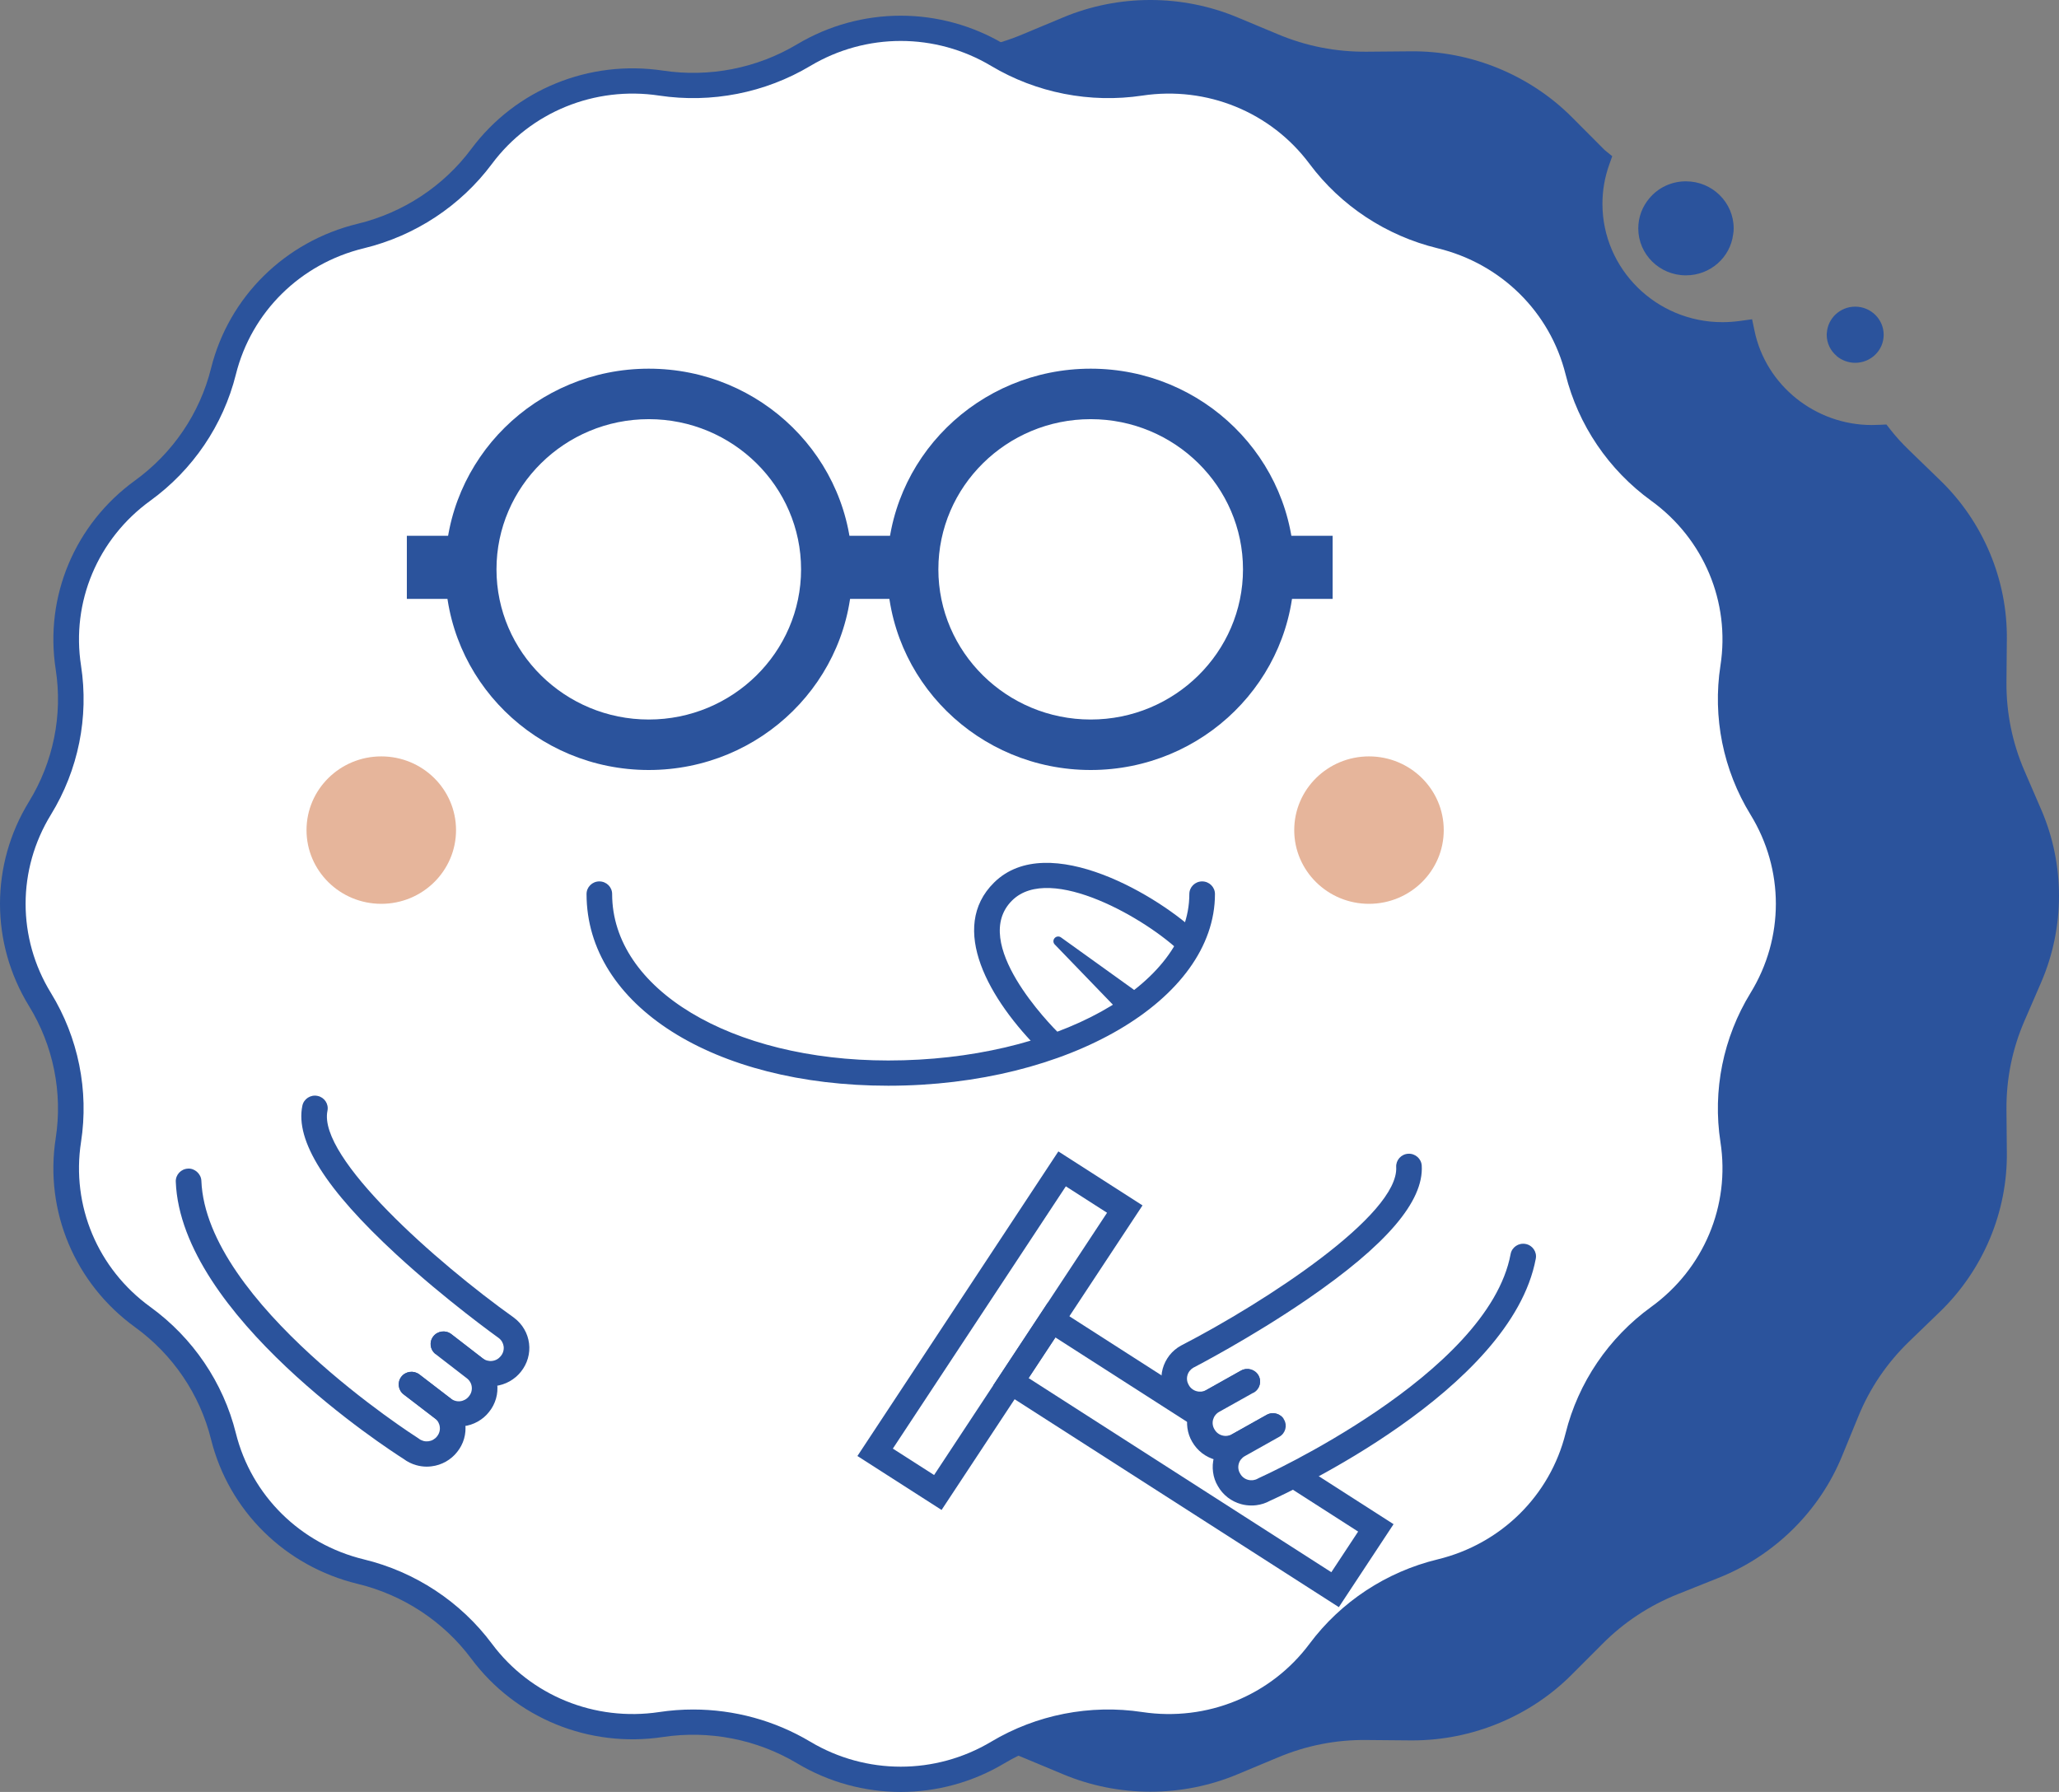 <svg xmlns="http://www.w3.org/2000/svg" xmlns:xlink="http://www.w3.org/1999/xlink" fill="none" version="1.1" width="54" height="47" viewBox="0 0 54 47"><rect x="0" y="0" width="54" height="47" fill="#808080" stroke="none"/><g><g><g><path d="M53.226,25.629C53.226,25.629,52.78,26.658,52.78,26.658C52.447,27.433,52.28,28.267,52.286,29.108C52.286,29.108,52.296,30.23,52.296,30.23C52.313,31.707,51.716,33.13,50.645,34.167C50.645,34.167,49.832,34.951,49.832,34.951C49.224,35.54,48.744,36.246,48.425,37.027C48.425,37.027,47.999,38.066,47.999,38.066C47.438,39.437,46.337,40.526,44.944,41.079C44.944,41.079,43.89,41.499,43.89,41.499C43.101,41.814,42.382,42.284,41.785,42.887C41.785,42.887,40.989,43.684,40.989,43.684C39.938,44.74,38.498,45.33,36.997,45.316C36.997,45.316,35.859,45.307,35.859,45.307C35.006,45.297,34.16,45.462,33.378,45.793C33.378,45.793,32.331,46.23,32.331,46.23C30.951,46.81,29.39,46.81,28.01,46.23C28.01,46.23,26.962,45.793,26.962,45.793C26.18,45.462,25.334,45.297,24.481,45.307C24.481,45.307,23.343,45.316,23.343,45.316C21.842,45.33,20.402,44.74,19.351,43.684C19.351,43.684,18.556,42.887,18.556,42.887C17.958,42.284,17.24,41.814,16.451,41.499C16.451,41.499,15.393,41.079,15.393,41.079C14.003,40.526,12.899,39.437,12.338,38.066C12.338,38.066,11.915,37.027,11.915,37.027C11.596,36.246,11.116,35.54,10.508,34.951C10.508,34.951,9.696,34.167,9.696,34.167C8.625,33.13,8.027,31.707,8.044,30.23C8.044,30.23,8.054,29.108,8.054,29.108C8.061,28.267,7.893,27.433,7.56,26.658C7.56,26.658,7.114,25.629,7.114,25.629C6.526,24.265,6.526,22.729,7.114,21.368C7.114,21.368,7.56,20.335,7.56,20.335C7.893,19.56,8.061,18.726,8.054,17.885C8.054,17.885,8.044,16.766,8.044,16.766C8.027,15.286,8.625,13.863,9.696,12.83C9.696,12.83,10.508,12.042,10.508,12.042C11.116,11.453,11.596,10.748,11.915,9.966C11.915,9.966,12.338,8.927,12.338,8.927C12.899,7.556,14.003,6.467,15.393,5.914C15.393,5.914,16.451,5.497,16.451,5.497C17.24,5.183,17.958,4.709,18.556,4.107C18.556,4.107,19.351,3.309,19.351,3.309C20.402,2.253,21.842,1.664,23.343,1.677C23.343,1.677,24.481,1.687,24.481,1.687C25.334,1.697,26.18,1.531,26.962,1.2C26.962,1.2,28.01,0.763,28.01,0.763C29.39,0.184,30.951,0.184,32.331,0.763C32.331,0.763,33.378,1.2,33.378,1.2C34.16,1.531,35.006,1.697,35.859,1.687C35.859,1.687,36.997,1.677,36.997,1.677C38.498,1.664,39.938,2.253,40.989,3.309C40.989,3.309,41.785,4.107,41.785,4.107C41.818,4.14,41.852,4.176,41.889,4.206C41.761,4.564,41.691,4.948,41.691,5.345C41.691,7.242,43.248,8.781,45.172,8.781C45.347,8.781,45.518,8.768,45.686,8.745C46.011,10.304,47.415,11.479,49.093,11.479C49.167,11.479,49.245,11.476,49.315,11.473C49.473,11.675,49.647,11.863,49.832,12.042C49.832,12.042,50.645,12.83,50.645,12.83C51.716,13.863,52.313,15.286,52.296,16.766C52.296,16.766,52.286,17.885,52.286,17.885C52.28,18.726,52.447,19.56,52.78,20.335C52.78,20.335,53.226,21.368,53.226,21.368C53.814,22.729,53.814,24.265,53.226,25.629C53.226,25.629,53.226,25.629,53.226,25.629Z" fill="#2B539C" fill-opacity="1"/></g><g><path d="M30.17,46.994C29.388,46.994,28.607,46.841,27.878,46.535C27.878,46.535,26.831,46.098,26.831,46.098C26.086,45.783,25.3,45.626,24.485,45.638C24.485,45.638,23.346,45.648,23.346,45.648C21.753,45.662,20.22,45.03,19.112,43.916C19.112,43.916,18.316,43.119,18.316,43.119C17.751,42.55,17.082,42.108,16.325,41.807C16.325,41.807,15.267,41.386,15.267,41.386C13.8,40.802,12.619,39.637,12.026,38.19C12.026,38.19,11.603,37.15,11.603,37.15C11.302,36.412,10.854,35.751,10.273,35.187C10.273,35.187,9.461,34.403,9.461,34.403C8.329,33.308,7.69,31.786,7.708,30.227C7.708,30.227,7.718,29.105,7.718,29.105C7.725,28.305,7.568,27.525,7.251,26.787C7.251,26.787,6.805,25.759,6.805,25.759C6.185,24.32,6.185,22.673,6.805,21.239C6.805,21.239,7.252,20.205,7.252,20.205C7.568,19.469,7.725,18.689,7.718,17.888C7.718,17.888,7.708,16.769,7.708,16.769C7.69,15.207,8.33,13.685,9.461,12.594C9.461,12.594,10.273,11.806,10.273,11.806C10.854,11.242,11.302,10.582,11.603,9.843C11.603,9.843,12.026,8.804,12.026,8.804C12.619,7.356,13.8,6.191,15.267,5.607C15.267,5.607,16.326,5.19,16.326,5.19C17.078,4.89,17.747,4.448,18.316,3.875C18.316,3.875,19.112,3.077,19.112,3.077C20.208,1.975,21.73,1.346,23.294,1.346C23.312,1.346,23.329,1.346,23.346,1.346C23.346,1.346,24.484,1.356,24.484,1.356C25.298,1.365,26.086,1.211,26.83,0.896C26.83,0.896,27.879,0.458,27.879,0.458C29.334,-0.153,31.006,-0.153,32.462,0.459C32.462,0.459,33.509,0.896,33.509,0.896C34.254,1.211,35.041,1.364,35.855,1.356C35.855,1.356,36.994,1.346,36.994,1.346C38.57,1.328,40.12,1.963,41.229,3.077C41.229,3.077,42.048,3.899,42.048,3.899C42.066,3.917,42.083,3.935,42.102,3.95C42.102,3.95,42.283,4.097,42.283,4.097C42.283,4.097,42.205,4.316,42.205,4.316C42.086,4.649,42.026,4.995,42.026,5.345C42.026,7.057,43.437,8.45,45.172,8.45C45.323,8.45,45.48,8.439,45.639,8.417C45.639,8.417,45.951,8.374,45.951,8.374C45.951,8.374,46.015,8.678,46.015,8.678C46.313,10.109,47.609,11.148,49.093,11.148C49.162,11.148,49.234,11.145,49.299,11.142C49.299,11.142,49.474,11.134,49.474,11.134C49.474,11.134,49.581,11.271,49.581,11.271C49.72,11.449,49.879,11.624,50.067,11.806C50.067,11.806,50.88,12.594,50.88,12.594C52.011,13.685,52.65,15.207,52.632,16.77C52.632,16.77,52.622,17.888,52.622,17.888C52.616,18.689,52.772,19.469,53.089,20.206C53.089,20.206,53.535,21.238,53.535,21.238C54.155,22.673,54.155,24.32,53.535,25.758C53.535,25.758,53.535,25.759,53.535,25.759C53.535,25.759,53.089,26.788,53.089,26.788C52.772,27.524,52.616,28.304,52.622,29.105C52.622,29.105,52.632,30.228,52.632,30.228C52.65,31.786,52.011,33.308,50.88,34.403C50.88,34.403,50.067,35.188,50.067,35.188C49.486,35.751,49.038,36.412,48.737,37.151C48.737,37.151,48.31,38.191,48.31,38.191C47.718,39.639,46.536,40.804,45.069,41.386C45.069,41.386,44.015,41.807,44.015,41.807C43.258,42.108,42.588,42.55,42.025,43.118C42.025,43.118,41.228,43.916,41.228,43.916C40.132,45.019,38.61,45.648,37.046,45.648C37.028,45.648,37.011,45.648,36.994,45.648C36.994,45.648,35.856,45.638,35.856,45.638C35.043,45.626,34.254,45.783,33.51,46.097C33.51,46.097,32.461,46.535,32.461,46.535C31.733,46.841,30.952,46.994,30.17,46.994C30.17,46.994,30.17,46.994,30.17,46.994ZM24.557,44.975C25.435,44.975,26.288,45.148,27.095,45.489C27.095,45.489,28.14,45.925,28.14,45.925C29.431,46.467,30.91,46.467,32.199,45.926C32.199,45.926,33.247,45.488,33.247,45.488C34.076,45.138,34.966,44.961,35.863,44.976C35.863,44.976,37,44.985,37,44.985C38.404,44.993,39.768,44.439,40.749,43.453C40.749,43.453,41.545,42.655,41.545,42.655C42.173,42.021,42.92,41.529,43.763,41.193C43.763,41.193,44.818,40.772,44.818,40.772C46.117,40.257,47.163,39.225,47.687,37.943C47.687,37.943,48.114,36.903,48.114,36.903C48.45,36.08,48.949,35.343,49.597,34.715C49.597,34.715,50.409,33.93,50.409,33.93C51.411,32.962,51.976,31.614,51.961,30.234C51.961,30.234,51.95,29.111,51.95,29.111C51.943,28.219,52.118,27.35,52.471,26.529C52.471,26.529,52.917,25.499,52.917,25.499C53.466,24.226,53.466,22.768,52.917,21.498C52.917,21.498,52.471,20.465,52.471,20.465C52.118,19.644,51.943,18.775,51.95,17.883C51.95,17.883,51.961,16.763,51.961,16.763C51.976,15.38,51.411,14.032,50.41,13.067C50.41,13.067,49.597,12.278,49.597,12.278C49.433,12.12,49.289,11.966,49.158,11.81C49.136,11.81,49.115,11.81,49.093,11.81C47.394,11.81,45.9,10.689,45.43,9.104C45.343,9.11,45.257,9.112,45.172,9.112C43.067,9.112,41.355,7.422,41.355,5.345C41.355,4.991,41.406,4.64,41.506,4.3C41.506,4.3,40.75,3.541,40.75,3.541C39.778,2.565,38.431,2.008,37.046,2.008C37.031,2.008,37.016,2.008,37,2.008C37,2.008,35.862,2.018,35.862,2.018C34.952,2.027,34.075,1.856,33.245,1.504C33.245,1.504,32.2,1.068,32.2,1.068C30.909,0.526,29.43,0.526,28.141,1.068C28.141,1.068,27.093,1.505,27.093,1.505C26.264,1.856,25.366,2.026,24.477,2.018C24.477,2.018,23.34,2.008,23.34,2.008C21.943,1.989,20.572,2.554,19.591,3.541C19.591,3.541,18.795,4.339,18.795,4.339C18.163,4.976,17.416,5.469,16.576,5.804C16.576,5.804,15.518,6.222,15.518,6.222C14.219,6.738,13.173,7.77,12.649,9.051C12.649,9.051,12.226,10.09,12.226,10.09C11.89,10.914,11.391,11.65,10.743,12.278C10.743,12.278,9.931,13.066,9.931,13.066C8.929,14.032,8.364,15.38,8.38,16.763C8.38,16.763,8.389,17.883,8.389,17.883C8.397,18.775,8.222,19.643,7.869,20.464C7.869,20.464,7.422,21.498,7.422,21.498C6.875,22.768,6.875,24.226,7.422,25.499C7.422,25.499,7.869,26.528,7.869,26.528C8.222,27.35,8.397,28.219,8.389,29.111C8.389,29.111,8.38,30.233,8.38,30.233C8.364,31.614,8.93,32.962,9.931,33.93C9.931,33.93,10.743,34.715,10.743,34.715C11.391,35.344,11.89,36.08,12.226,36.903C12.226,36.903,12.649,37.943,12.649,37.943C13.173,39.224,14.219,40.255,15.519,40.772C15.519,40.772,16.576,41.193,16.576,41.193C17.42,41.529,18.166,42.021,18.795,42.655C18.795,42.655,19.591,43.452,19.591,43.452C20.562,44.429,21.91,44.986,23.294,44.986C23.309,44.986,23.325,44.986,23.34,44.985C23.34,44.985,24.478,44.976,24.478,44.976C24.504,44.975,24.531,44.975,24.557,44.975C24.557,44.975,24.557,44.975,24.557,44.975Z" fill="#2B539C" fill-opacity="1"/></g></g><g><g><path d="M17.337,2.18C18.632,2.375,19.956,2.115,21.076,1.446C22.642,0.512,24.604,0.512,26.17,1.446C27.291,2.115,28.614,2.375,29.909,2.18C31.718,1.907,33.531,2.648,34.615,4.102C35.39,5.143,36.512,5.882,37.784,6.19C39.561,6.621,40.949,7.989,41.386,9.742C41.699,10.996,42.448,12.103,43.504,12.867C44.979,13.936,45.73,15.724,45.453,17.508C45.255,18.785,45.518,20.09,46.197,21.195C47.145,22.738,47.145,24.673,46.197,26.217C45.518,27.322,45.255,28.627,45.453,29.904C45.73,31.688,44.979,33.476,43.504,34.544C42.448,35.31,41.699,36.415,41.386,37.67C40.949,39.422,39.561,40.791,37.784,41.222C36.512,41.53,35.39,42.269,34.615,43.31C33.531,44.764,31.718,45.505,29.909,45.232C28.614,45.037,27.291,45.296,26.17,45.965C24.604,46.9,22.642,46.9,21.076,45.965C19.956,45.296,18.632,45.037,17.337,45.232C15.528,45.505,13.715,44.764,12.632,43.31C11.856,42.269,10.734,41.53,9.462,41.222C7.685,40.791,6.297,39.422,5.86,37.67C5.547,36.415,4.798,35.31,3.742,34.544C2.267,33.476,1.516,31.688,1.793,29.904C1.991,28.627,1.728,27.322,1.049,26.217C0.101,24.673,0.101,22.738,1.049,21.195C1.728,20.09,1.991,18.785,1.793,17.508C1.516,15.724,2.267,13.936,3.742,12.867C4.798,12.103,5.547,10.996,5.86,9.742C6.297,7.989,7.685,6.621,9.462,6.19C10.734,5.882,11.856,5.143,12.632,4.102C13.715,2.648,15.528,1.907,17.337,2.18C17.337,2.18,17.337,2.18,17.337,2.18Z" fill="#FFFFFF" fill-opacity="1"/></g><g><path d="M23.623,47C22.682,47,21.742,46.75,20.903,46.248C19.851,45.621,18.603,45.376,17.388,45.559C15.45,45.852,13.522,45.065,12.361,43.506C11.633,42.529,10.575,41.832,9.381,41.543C7.477,41.081,6.002,39.628,5.534,37.749C5.241,36.572,4.534,35.529,3.543,34.811C1.963,33.665,1.164,31.766,1.461,29.854C1.647,28.656,1.398,27.425,0.762,26.389C-0.254,24.734,-0.254,22.678,0.762,21.023C1.398,19.986,1.647,18.756,1.461,17.558C1.164,15.645,1.963,13.746,3.543,12.601C4.534,11.883,5.241,10.839,5.534,9.663C6.002,7.784,7.477,6.331,9.381,5.869C10.575,5.58,11.633,4.883,12.361,3.905C13.523,2.347,15.449,1.561,17.388,1.852C17.388,1.852,17.388,1.852,17.388,1.852C18.604,2.035,19.851,1.791,20.903,1.163C22.58,0.161,24.665,0.161,26.343,1.163C27.395,1.791,28.644,2.035,29.858,1.852C31.798,1.56,33.723,2.347,34.885,3.905C35.613,4.883,36.671,5.58,37.864,5.869C39.77,6.331,41.244,7.784,41.712,9.663C42.006,10.84,42.713,11.883,43.703,12.601C45.284,13.746,46.082,15.645,45.785,17.558C45.599,18.756,45.848,19.986,46.484,21.023C47.5,22.678,47.5,24.734,46.484,26.389C45.848,27.425,45.599,28.656,45.785,29.854C46.082,31.766,45.284,33.665,43.703,34.811C42.713,35.529,42.005,36.572,41.712,37.749C41.244,39.628,39.77,41.081,37.864,41.543C36.671,41.832,35.613,42.529,34.885,43.506C33.723,45.065,31.799,45.852,29.858,45.559C28.644,45.377,27.395,45.621,26.343,46.248C25.505,46.749,24.564,47,23.623,47C23.623,47,23.623,47,23.623,47ZM18.18,44.838C19.256,44.838,20.321,45.127,21.25,45.682C22.714,46.556,24.532,46.556,25.996,45.682C27.181,44.974,28.589,44.697,29.96,44.905C31.651,45.159,33.331,44.473,34.344,43.114C35.165,42.012,36.359,41.226,37.705,40.9C39.366,40.497,40.652,39.229,41.06,37.591C41.391,36.264,42.188,35.087,43.305,34.278C44.684,33.278,45.38,31.622,45.121,29.954C44.912,28.603,45.192,27.215,45.909,26.045C46.796,24.602,46.796,22.809,45.909,21.366C45.192,20.197,44.912,18.809,45.121,17.457C45.38,15.79,44.684,14.133,43.305,13.134C42.188,12.325,41.391,11.148,41.06,9.821C40.652,8.182,39.366,6.915,37.705,6.512C36.359,6.186,35.165,5.399,34.344,4.298C33.331,2.938,31.652,2.253,29.96,2.507C28.589,2.713,27.181,2.437,25.996,1.73C24.532,0.855,22.713,0.856,21.25,1.73C20.065,2.437,18.657,2.713,17.287,2.507C15.598,2.253,13.915,2.938,12.902,4.298C12.081,5.399,10.888,6.186,9.542,6.512C7.88,6.915,6.595,8.182,6.186,9.821C5.855,11.148,5.058,12.325,3.941,13.134C2.562,14.133,1.866,15.79,2.125,17.457C2.334,18.809,2.054,20.197,1.336,21.366C0.45,22.809,0.45,24.602,1.336,26.045C2.054,27.215,2.334,28.603,2.125,29.954C1.866,31.622,2.562,33.278,3.941,34.278C5.058,35.087,5.856,36.264,6.186,37.591C6.595,39.229,7.88,40.497,9.542,40.9C10.888,41.226,12.081,42.012,12.902,43.114C13.915,44.474,15.597,45.158,17.287,44.905C17.583,44.86,17.882,44.838,18.18,44.838C18.18,44.838,18.18,44.838,18.18,44.838Z" fill="#2B539C" fill-opacity="1"/></g></g><g><g><path d="M35.904,23.706C36.987,23.706,37.864,22.84,37.864,21.773C37.864,20.705,36.987,19.839,35.904,19.839C34.821,19.839,33.943,20.705,33.943,21.773C33.943,22.84,34.821,23.706,35.904,23.706C35.904,23.706,35.904,23.706,35.904,23.706Z" fill="#E6B59B" fill-opacity="1"/></g></g><g><g><path d="M10,23.706C11.083,23.706,11.96,22.84,11.96,21.773C11.96,20.705,11.083,19.839,10,19.839C8.917,19.839,8.039,20.705,8.039,21.773C8.039,22.84,8.917,23.706,10,23.706C10,23.706,10,23.706,10,23.706Z" fill="#E6B59B" fill-opacity="1"/></g></g><g><g><path d="M23.296,28.477C18.71,28.477,15.383,26.363,15.383,23.449C15.383,23.266,15.533,23.118,15.718,23.118C15.904,23.118,16.054,23.266,16.054,23.449C16.054,25.938,19.167,27.815,23.296,27.815C27.65,27.815,31.192,25.857,31.192,23.449C31.192,23.266,31.342,23.118,31.528,23.118C31.713,23.118,31.864,23.266,31.864,23.449C31.864,26.222,28.02,28.477,23.296,28.477C23.296,28.477,23.296,28.477,23.296,28.477Z" fill="#2B539C" fill-opacity="1"/></g></g><g><g><path d="M27.314,27.589C25.926,26.219,24.87,24.333,26.071,23.148C27.491,21.747,30.45,23.533,31.446,24.514C31.446,24.514,30.971,24.982,30.971,24.982C30.102,24.126,27.549,22.628,26.546,23.616C25.424,24.723,27.544,26.878,27.789,27.121C27.789,27.121,27.314,27.589,27.314,27.589C27.314,27.589,27.314,27.589,27.314,27.589Z" fill="#2B539C" fill-opacity="1"/></g></g><g><g><path d="M27.826,24.587C27.826,24.587,29.72,25.947,29.72,25.947C29.87,26.055,29.903,26.263,29.793,26.412C29.684,26.56,29.473,26.592,29.323,26.485C29.306,26.473,29.29,26.459,29.277,26.445C29.277,26.445,27.662,24.772,27.662,24.772C27.614,24.723,27.616,24.645,27.666,24.598C27.71,24.555,27.778,24.552,27.826,24.587C27.826,24.587,27.826,24.587,27.826,24.587Z" fill="#2B539C" fill-opacity="1"/></g></g><g><g><path d="M11.63,35.252C11.63,35.252,12.447,35.883,12.447,35.883C12.516,35.938,12.597,35.979,12.683,36.003C12.769,36.028,12.859,36.035,12.948,36.024C13.036,36.014,13.122,35.986,13.2,35.942C13.277,35.899,13.345,35.84,13.4,35.77C13.456,35.701,13.497,35.622,13.522,35.537C13.546,35.452,13.553,35.363,13.542,35.276C13.531,35.188,13.503,35.104,13.458,35.027C13.413,34.95,13.353,34.883,13.282,34.83C13.282,34.83,7.864,30.964,8.259,29.068" fill="#FFFFFF" fill-opacity="1"/></g></g><g><g><path d="M12.866,36.36C12.773,36.36,12.68,36.347,12.589,36.321C12.461,36.285,12.343,36.225,12.237,36.141C12.237,36.141,11.423,35.512,11.423,35.512C11.277,35.4,11.251,35.191,11.366,35.048C11.48,34.904,11.691,34.878,11.837,34.991C11.837,34.991,12.654,35.623,12.654,35.623C12.692,35.652,12.732,35.673,12.775,35.685C12.819,35.697,12.862,35.701,12.907,35.695C12.952,35.69,12.995,35.676,13.034,35.654C13.072,35.633,13.106,35.603,13.134,35.568C13.166,35.529,13.186,35.49,13.198,35.448C13.211,35.404,13.214,35.36,13.209,35.315C13.203,35.272,13.189,35.23,13.167,35.192C13.144,35.153,13.114,35.12,13.078,35.093C13.03,35.058,11.699,34.105,10.393,32.902C8.544,31.197,7.738,29.921,7.93,29.001C7.967,28.822,8.146,28.706,8.327,28.744C8.508,28.78,8.625,28.955,8.588,29.134C8.332,30.363,11.452,33.116,13.479,34.561C13.594,34.648,13.682,34.747,13.749,34.863C13.816,34.977,13.858,35.102,13.875,35.235C13.892,35.368,13.881,35.5,13.844,35.628C13.808,35.755,13.746,35.873,13.662,35.978C13.584,36.077,13.483,36.164,13.366,36.23C13.248,36.296,13.121,36.337,12.988,36.353C12.947,36.358,12.906,36.36,12.866,36.36C12.866,36.36,12.866,36.36,12.866,36.36Z" fill="#2B539C" fill-opacity="1"/></g></g><g><g><path d="M10.793,36.312C10.793,36.312,11.611,36.94,11.611,36.94C11.68,36.995,11.76,37.036,11.846,37.06C11.932,37.084,12.022,37.091,12.111,37.081C12.2,37.07,12.286,37.042,12.363,36.999C12.441,36.955,12.509,36.897,12.563,36.827C12.62,36.758,12.661,36.678,12.685,36.594C12.71,36.509,12.717,36.42,12.705,36.332C12.695,36.244,12.666,36.16,12.622,36.083C12.577,36.007,12.517,35.94,12.446,35.886C12.446,35.886,11.629,35.255,11.629,35.255" fill="#FFFFFF" fill-opacity="1"/></g></g><g><g><path d="M12.031,37.416C11.938,37.416,11.845,37.403,11.755,37.378C11.625,37.341,11.506,37.281,11.401,37.198C11.401,37.198,10.586,36.573,10.586,36.573C10.44,36.461,10.414,36.252,10.527,36.108C10.641,35.964,10.852,35.938,10.999,36.05C10.999,36.05,11.817,36.678,11.817,36.678C11.855,36.708,11.896,36.729,11.939,36.741C11.982,36.754,12.027,36.757,12.071,36.752C12.115,36.747,12.159,36.732,12.197,36.711C12.236,36.689,12.27,36.66,12.297,36.625C12.329,36.586,12.35,36.546,12.362,36.504C12.374,36.46,12.378,36.416,12.372,36.372C12.367,36.328,12.353,36.286,12.33,36.248C12.308,36.21,12.278,36.176,12.242,36.149C12.242,36.149,11.422,35.516,11.422,35.516C11.276,35.403,11.25,35.195,11.365,35.051C11.478,34.907,11.689,34.881,11.836,34.994C11.836,34.994,12.653,35.625,12.653,35.625C12.757,35.704,12.845,35.803,12.913,35.918C12.98,36.034,13.022,36.159,13.039,36.291C13.055,36.424,13.045,36.557,13.008,36.684C12.971,36.812,12.91,36.93,12.825,37.034C12.748,37.133,12.647,37.22,12.53,37.286C12.412,37.352,12.286,37.393,12.152,37.409C12.111,37.414,12.071,37.416,12.031,37.416C12.031,37.416,12.031,37.416,12.031,37.416Z" fill="#2B539C" fill-opacity="1"/></g></g><g><g><path d="M11.192,38.468C11.1,38.468,11.008,38.455,10.919,38.43C10.796,38.396,10.682,38.339,10.581,38.263C10.196,38.019,4.747,34.497,4.61,30.995C4.603,30.812,4.747,30.658,4.933,30.651C5.102,30.639,5.274,30.787,5.281,30.969C5.406,34.177,10.901,37.679,10.956,37.714C10.956,37.714,10.985,37.734,10.985,37.734C11.019,37.761,11.059,37.781,11.102,37.793C11.145,37.805,11.187,37.808,11.234,37.803C11.279,37.797,11.321,37.784,11.359,37.762C11.398,37.74,11.432,37.712,11.459,37.678C11.491,37.637,11.512,37.598,11.524,37.555C11.536,37.513,11.54,37.469,11.534,37.425C11.529,37.381,11.515,37.339,11.494,37.301C11.471,37.262,11.442,37.229,11.406,37.202C11.406,37.202,10.586,36.573,10.586,36.573C10.44,36.461,10.414,36.252,10.527,36.108C10.641,35.964,10.852,35.938,10.999,36.05C10.999,36.05,11.817,36.678,11.817,36.678C11.922,36.758,12.01,36.857,12.077,36.973C12.143,37.088,12.185,37.214,12.202,37.346C12.218,37.478,12.207,37.609,12.17,37.738C12.133,37.865,12.071,37.982,11.987,38.086C11.909,38.185,11.808,38.272,11.691,38.338C11.576,38.402,11.45,38.444,11.315,38.46C11.274,38.465,11.233,38.468,11.192,38.468C11.192,38.468,11.192,38.468,11.192,38.468Z" fill="#2B539C" fill-opacity="1"/></g></g><g><g><path d="M24.694,39.604C24.694,39.604,22.487,38.189,22.487,38.189C22.487,38.189,27.757,30.2,27.757,30.2C27.757,30.2,29.964,31.616,29.964,31.616C29.964,31.616,24.694,39.604,24.694,39.604C24.694,39.604,24.694,39.604,24.694,39.604ZM23.416,37.995C23.416,37.995,24.498,38.688,24.498,38.688C24.498,38.688,29.034,31.809,29.034,31.809C29.034,31.809,27.953,31.116,27.953,31.116C27.953,31.116,23.416,37.995,23.416,37.995C23.416,37.995,23.416,37.995,23.416,37.995Z" fill="#2B539C" fill-opacity="1"/></g></g><g><g><path d="M35.113,42.153C35.113,42.153,26.047,36.339,26.047,36.339C26.047,36.339,27.483,34.163,27.483,34.163C27.483,34.163,36.548,39.977,36.548,39.977C36.548,39.977,35.113,42.153,35.113,42.153C35.113,42.153,35.113,42.153,35.113,42.153ZM26.976,36.145C26.976,36.145,34.916,41.237,34.916,41.237C34.916,41.237,35.619,40.171,35.619,40.171C35.619,40.171,27.679,35.079,27.679,35.079C27.679,35.079,26.976,36.145,26.976,36.145C26.976,36.145,26.976,36.145,26.976,36.145Z" fill="#2B539C" fill-opacity="1"/></g></g><g><g><path d="M32.712,36.237C32.712,36.237,31.81,36.742,31.81,36.742C31.734,36.787,31.649,36.815,31.56,36.827C31.472,36.838,31.382,36.832,31.296,36.809C31.211,36.786,31.13,36.747,31.06,36.693C30.99,36.639,30.931,36.572,30.887,36.495C30.887,36.495,30.887,36.495,30.887,36.495C30.842,36.419,30.812,36.335,30.8,36.248C30.789,36.161,30.794,36.072,30.818,35.986C30.841,35.901,30.881,35.822,30.936,35.752C30.991,35.683,31.059,35.625,31.137,35.582C31.137,35.582,37.064,32.525,36.952,30.591" fill="#FFFFFF" fill-opacity="1"/></g></g><g><g><path d="M31.471,37.163C31.382,37.163,31.294,37.152,31.208,37.128C31.08,37.094,30.96,37.035,30.853,36.953C30.749,36.874,30.661,36.774,30.594,36.657C30.53,36.548,30.486,36.424,30.468,36.292C30.45,36.16,30.459,36.028,30.493,35.9C30.529,35.773,30.588,35.655,30.67,35.549C30.754,35.443,30.856,35.357,30.973,35.293C33.199,34.144,36.689,31.862,36.617,30.61C36.607,30.428,36.748,30.271,36.933,30.261C37.116,30.251,37.276,30.39,37.287,30.573C37.342,31.51,36.357,32.658,34.278,34.083C32.81,35.089,31.354,35.843,31.293,35.875C31.263,35.892,31.229,35.921,31.201,35.956C31.174,35.99,31.153,36.03,31.142,36.073C31.13,36.115,31.127,36.16,31.133,36.204C31.139,36.247,31.154,36.289,31.177,36.328C31.201,36.371,31.23,36.404,31.265,36.43C31.302,36.459,31.341,36.478,31.383,36.489C31.427,36.501,31.472,36.504,31.516,36.499C31.561,36.492,31.603,36.478,31.641,36.457C31.641,36.457,32.546,35.949,32.546,35.949C32.709,35.859,32.912,35.915,33.004,36.073C33.095,36.232,33.039,36.434,32.878,36.525C32.878,36.525,31.976,37.03,31.976,37.03C31.865,37.094,31.739,37.137,31.605,37.155C31.56,37.161,31.516,37.163,31.471,37.163C31.471,37.163,31.471,37.163,31.471,37.163Z" fill="#2B539C" fill-opacity="1"/></g></g><g><g><path d="M33.385,37.398C33.385,37.398,32.484,37.903,32.484,37.903C32.407,37.947,32.322,37.976,32.234,37.987C32.145,37.999,32.056,37.993,31.97,37.97C31.884,37.947,31.803,37.907,31.733,37.854C31.663,37.8,31.604,37.732,31.56,37.656C31.56,37.656,31.56,37.656,31.56,37.656C31.515,37.58,31.486,37.496,31.473,37.408C31.462,37.321,31.467,37.232,31.491,37.147C31.514,37.062,31.554,36.983,31.609,36.913C31.664,36.844,31.733,36.785,31.81,36.742C31.81,36.742,32.712,36.237,32.712,36.237" fill="#FFFFFF" fill-opacity="1"/></g></g><g><g><path d="M32.145,38.324C32.056,38.324,31.968,38.312,31.881,38.289C31.753,38.255,31.634,38.196,31.528,38.116C31.422,38.034,31.335,37.935,31.268,37.819C31.202,37.709,31.159,37.584,31.141,37.453C31.123,37.321,31.132,37.189,31.167,37.061C31.201,36.933,31.261,36.815,31.344,36.71C31.428,36.604,31.53,36.518,31.647,36.453C31.647,36.453,32.546,35.949,32.546,35.949C32.709,35.859,32.912,35.915,33.004,36.073C33.095,36.232,33.039,36.434,32.878,36.525C32.878,36.525,31.976,37.03,31.976,37.03C31.936,37.052,31.902,37.081,31.874,37.117C31.846,37.151,31.827,37.191,31.815,37.233C31.803,37.276,31.8,37.321,31.806,37.364C31.812,37.408,31.827,37.45,31.85,37.488C31.875,37.532,31.904,37.565,31.939,37.592C31.974,37.619,32.014,37.639,32.057,37.65C32.1,37.662,32.145,37.665,32.189,37.659C32.234,37.653,32.276,37.639,32.314,37.617C32.314,37.617,33.219,37.11,33.219,37.11C33.38,37.019,33.585,37.075,33.676,37.234C33.768,37.393,33.712,37.595,33.551,37.685C33.551,37.685,32.649,38.191,32.649,38.191C32.538,38.255,32.412,38.298,32.278,38.315C32.234,38.321,32.189,38.324,32.145,38.324C32.145,38.324,32.145,38.324,32.145,38.324Z" fill="#2B539C" fill-opacity="1"/></g></g><g><g><path d="M33.385,37.398C33.385,37.398,32.484,37.903,32.484,37.903C32.406,37.946,32.337,38.004,32.282,38.074C32.227,38.143,32.187,38.223,32.164,38.308C32.141,38.393,32.134,38.482,32.147,38.569C32.158,38.656,32.188,38.74,32.233,38.817C32.233,38.817,32.233,38.817,32.233,38.817C32.277,38.893,32.335,38.961,32.405,39.015C32.476,39.07,32.556,39.11,32.642,39.133C32.728,39.156,32.818,39.162,32.906,39.151C32.995,39.14,33.08,39.111,33.157,39.067C33.157,39.067,39.317,36.322,39.948,32.953" fill="#FFFFFF" fill-opacity="1"/></g></g><g><g><path d="M32.82,39.487C32.73,39.487,32.641,39.476,32.553,39.452C32.424,39.417,32.305,39.358,32.198,39.276C32.092,39.193,32.005,39.093,31.94,38.977C31.875,38.87,31.831,38.745,31.814,38.613C31.796,38.482,31.804,38.35,31.839,38.221C31.874,38.093,31.934,37.975,32.018,37.87C32.1,37.765,32.202,37.679,32.32,37.614C32.32,37.614,33.219,37.11,33.219,37.11C33.38,37.019,33.585,37.075,33.676,37.234C33.768,37.393,33.712,37.595,33.551,37.685C33.551,37.685,32.649,38.191,32.649,38.191C32.609,38.213,32.575,38.242,32.547,38.277C32.519,38.312,32.499,38.352,32.488,38.394C32.476,38.436,32.473,38.481,32.479,38.524C32.485,38.569,32.5,38.61,32.523,38.648C32.548,38.694,32.577,38.727,32.613,38.755C32.648,38.782,32.688,38.802,32.73,38.813C32.774,38.825,32.819,38.828,32.864,38.823C32.908,38.817,32.95,38.803,32.988,38.781C32.988,38.781,33.019,38.765,33.019,38.765C33.079,38.739,39.027,36.053,39.618,32.892C39.651,32.713,39.824,32.594,40.009,32.627C40.191,32.66,40.312,32.833,40.278,33.013C39.633,36.463,33.725,39.175,33.31,39.362C33.198,39.424,33.077,39.463,32.95,39.479C32.906,39.485,32.863,39.487,32.82,39.487C32.82,39.487,32.82,39.487,32.82,39.487Z" fill="#2B539C" fill-opacity="1"/></g></g><g><g><g></g><g><rect x="10.67" y="14.053" width="24.28" height="1.655" rx="0" fill="#2B539C" fill-opacity="1"/></g></g><g><g><g><g><path d="M17.015,19.534C14.442,19.534,12.349,17.47,12.349,14.933C12.349,12.396,14.442,10.332,17.015,10.332C19.588,10.332,21.681,12.396,21.681,14.933C21.681,17.47,19.588,19.534,17.015,19.534C17.015,19.534,17.015,19.534,17.015,19.534Z" fill="#FFFFFF" fill-opacity="1"/></g></g><g><g><path d="M17.015,10.994C19.217,10.994,21.009,12.761,21.009,14.933C21.009,17.105,19.217,18.872,17.015,18.872C14.813,18.872,13.021,17.105,13.021,14.933C13.021,12.761,14.813,10.994,17.015,10.994ZM17.015,9.67C14.067,9.67,11.678,12.026,11.678,14.933C11.678,17.84,14.067,20.196,17.015,20.196C19.963,20.196,22.352,17.84,22.352,14.933C22.352,12.026,19.963,9.67,17.015,9.67C17.015,9.67,17.015,9.67,17.015,9.67C17.015,9.67,17.015,9.67,17.015,9.67Z" fill="#2B539C" fill-opacity="1"/></g></g></g><g><g><g><path d="M28.605,19.534C26.032,19.534,23.939,17.47,23.939,14.933C23.939,12.396,26.032,10.332,28.605,10.332C31.177,10.332,33.27,12.396,33.27,14.933C33.27,17.47,31.177,19.534,28.605,19.534C28.605,19.534,28.605,19.534,28.605,19.534Z" fill="#FFFFFF" fill-opacity="1"/></g></g><g><g><path d="M28.605,10.994C30.807,10.994,32.599,12.761,32.599,14.933C32.599,17.105,30.807,18.872,28.605,18.872C26.402,18.872,24.61,17.105,24.61,14.933C24.61,12.761,26.402,10.994,28.605,10.994ZM28.605,9.67C25.657,9.67,23.268,12.026,23.268,14.933C23.268,17.84,25.657,20.196,28.605,20.196C31.552,20.196,33.942,17.84,33.942,14.933C33.942,12.026,31.552,9.67,28.605,9.67C28.605,9.67,28.605,9.67,28.605,9.67C28.605,9.67,28.605,9.67,28.605,9.67Z" fill="#2B539C" fill-opacity="1"/></g></g></g></g></g><g><g><path d="M45.468,5.991C45.468,6.044,45.464,6.096,45.454,6.149C45.377,6.755,44.853,7.222,44.215,7.222C43.527,7.222,42.966,6.673,42.966,5.991C42.966,5.689,43.074,5.418,43.255,5.203C43.483,4.928,43.829,4.756,44.215,4.756C44.907,4.756,45.468,5.309,45.468,5.991C45.468,5.991,45.468,5.991,45.468,5.991Z" fill="#2B539C" fill-opacity="1"/></g></g><g><g><path d="M49.402,8.781C49.402,9.189,49.067,9.516,48.654,9.516C48.469,9.516,48.298,9.447,48.167,9.338C48.167,9.338,48.167,9.334,48.167,9.334C48.009,9.202,47.908,9.003,47.908,8.781C47.908,8.762,47.908,8.745,47.912,8.725C47.939,8.344,48.264,8.043,48.654,8.043C49.067,8.043,49.402,8.374,49.402,8.781C49.402,8.781,49.402,8.781,49.402,8.781Z" fill="#2B539C" fill-opacity="1"/></g></g></g></svg>